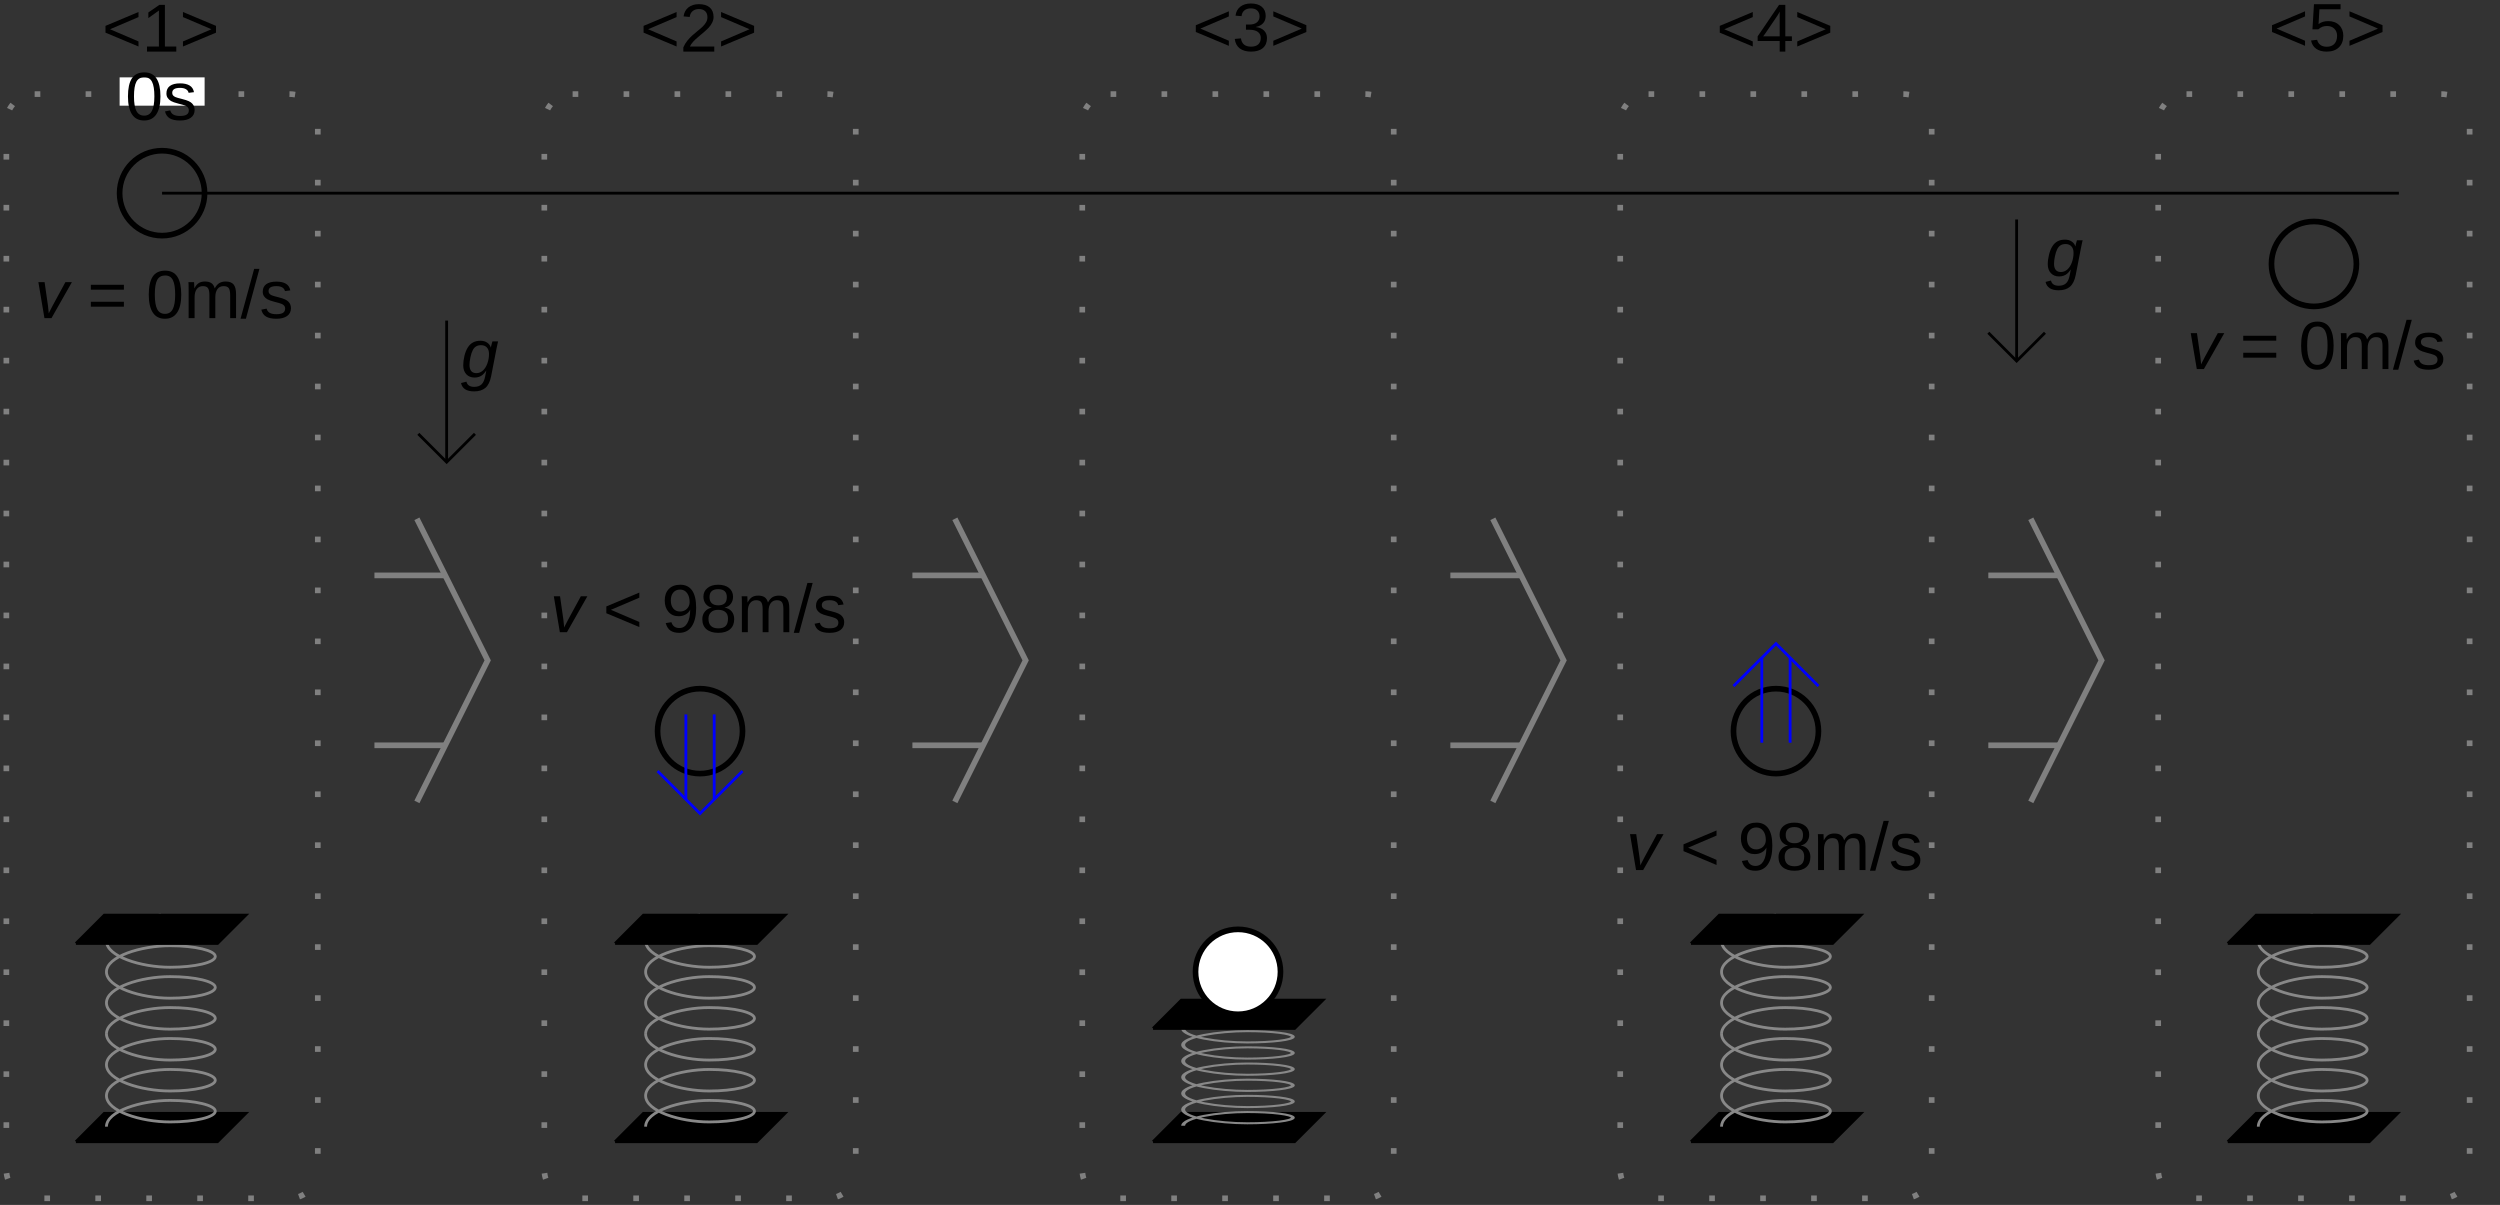 <?xml version="1.0" encoding="UTF-8"?>
<svg xmlns="http://www.w3.org/2000/svg" xmlns:xlink="http://www.w3.org/1999/xlink" width="354.951pt" height="171.079pt" viewBox="0 0 354.951 171.079" version="1.2">
<rect x="0" y="0" width="354.951" height="171.079" fill="#333333" stroke="none"/>
<defs>
<clipPath id="clip2">
  <path d="M 0.5 8 L 50 8 L 50 170.578 L 0.5 170.578 Z M 0.5 8 "/>
</clipPath>
<clipPath id="clip3">
  <path d="M 72 8 L 127 8 L 127 170.578 L 72 170.578 Z M 72 8 "/>
</clipPath>
<clipPath id="clip4">
  <path d="M 225 8 L 279 8 L 279 170.578 L 225 170.578 Z M 225 8 "/>
</clipPath>
<clipPath id="clip5">
  <path d="M 301 8 L 351.129 8 L 351.129 170.578 L 301 170.578 Z M 301 8 "/>
</clipPath>
<clipPath id="clip6">
  <path d="M 149 8 L 203 8 L 203 170.578 L 149 170.578 Z M 149 8 "/>
</clipPath>
<clipPath id="clip7">
  <path d="M 20 0.496 L 26 0.496 L 26 8 L 20 8 Z M 20 0.496 "/>
</clipPath>
<clipPath id="clip8">
  <path d="M 97 0.496 L 102 0.496 L 102 8 L 97 8 Z M 97 0.496 "/>
</clipPath>
<clipPath id="clip9">
  <path d="M 175 0.496 L 180 0.496 L 180 8 L 175 8 Z M 175 0.496 "/>
</clipPath>
<clipPath id="clip10">
  <path d="M 249 0.496 L 255 0.496 L 255 8 L 249 8 Z M 249 0.496 "/>
</clipPath>
<clipPath id="clip11">
  <path d="M 328 0.496 L 333 0.496 L 333 8 L 328 8 Z M 328 0.496 "/>
</clipPath>
<clipPath id="clip1">
  <rect x="0" y="0" width="352" height="171"/>
</clipPath>
<g id="surface5" clip-path="url(#clip1)">
<path style="fill-rule:nonzero;fill:rgb(0%,0%,0%);fill-opacity:1;stroke-width:0.75;stroke-linecap:butt;stroke-linejoin:miter;stroke:rgb(0%,0%,0%);stroke-opacity:1;stroke-miterlimit:4;" d="M 161.997 301.497 L 199.498 301.497 L 207.003 293.993 L 169.502 293.993 L 161.997 301.497 " transform="matrix(0.536,0,0,0.536,0.5,0.495)"/>
<path style="fill:none;stroke-width:1.5;stroke-linecap:butt;stroke-linejoin:miter;stroke:rgb(0%,0%,0%);stroke-opacity:1;stroke-miterlimit:4;" d="M 53.253 50.247 C 53.253 56.454 48.212 61.496 41.997 61.496 C 35.782 61.496 30.747 56.454 30.747 50.247 C 30.747 44.032 35.782 38.997 41.997 38.997 C 48.212 38.997 53.253 44.032 53.253 50.247 Z M 53.253 50.247 " transform="matrix(0.536,0,0,0.536,0.5,0.495)"/>
<path style="fill:none;stroke-width:0.75;stroke-linecap:butt;stroke-linejoin:miter;stroke:rgb(0%,0%,0%);stroke-opacity:1;stroke-miterlimit:4;" d="M 117.378 83.995 L 117.378 121.489 " transform="matrix(0.536,0,0,0.536,0.5,0.495)"/>
<path style="fill:none;stroke-width:0.75;stroke-linecap:butt;stroke-linejoin:miter;stroke:rgb(0%,0%,0%);stroke-opacity:1;stroke-miterlimit:4;" d="M 109.873 113.999 L 117.378 121.489 L 124.875 113.999 " transform="matrix(0.536,0,0,0.536,0.5,0.495)"/>
<path style=" stroke:none;fill-rule:nonzero;fill:rgb(0%,0%,0%);fill-opacity:1;" d="M 67.309 55.57 C 66.246 55.57 65.629 55.176 65.457 54.383 L 66.227 54.188 C 66.336 54.68 66.703 54.926 67.328 54.926 C 67.773 54.926 68.121 54.809 68.363 54.578 C 68.609 54.348 68.781 53.969 68.883 53.441 L 69.043 52.621 L 69.035 52.621 C 68.84 52.902 68.668 53.102 68.516 53.223 C 68.367 53.348 68.199 53.441 68.012 53.508 C 67.824 53.574 67.613 53.605 67.371 53.605 C 66.891 53.605 66.504 53.449 66.207 53.137 C 65.914 52.816 65.77 52.398 65.77 51.879 C 65.77 51.457 65.828 51.008 65.941 50.523 C 66.062 50.039 66.223 49.641 66.43 49.316 C 66.633 48.996 66.883 48.762 67.172 48.613 C 67.465 48.457 67.812 48.379 68.211 48.379 C 68.59 48.379 68.91 48.469 69.172 48.648 C 69.434 48.828 69.605 49.059 69.68 49.34 L 69.688 49.34 C 69.711 49.227 69.75 49.059 69.809 48.844 C 69.863 48.625 69.898 48.5 69.914 48.469 L 70.719 48.469 L 70.629 48.859 L 70.488 49.527 L 69.73 53.422 C 69.582 54.184 69.312 54.73 68.922 55.066 C 68.531 55.402 67.992 55.57 67.309 55.57 Z M 66.66 51.812 C 66.66 52.191 66.742 52.484 66.906 52.684 C 67.07 52.879 67.312 52.98 67.637 52.98 C 67.973 52.98 68.281 52.859 68.559 52.613 C 68.832 52.363 69.047 52.023 69.199 51.594 C 69.352 51.164 69.43 50.719 69.43 50.254 C 69.43 49.859 69.328 49.555 69.129 49.336 C 68.93 49.117 68.652 49.008 68.301 49.008 C 68.016 49.008 67.781 49.066 67.594 49.184 C 67.402 49.297 67.242 49.48 67.117 49.73 C 66.988 49.977 66.879 50.309 66.793 50.723 C 66.703 51.133 66.66 51.496 66.66 51.812 Z M 66.66 51.812 "/>
<path style=" stroke:none;fill-rule:nonzero;fill:rgb(0%,0%,0%);fill-opacity:1;" d="M 7.312 45.164 L 6.309 45.164 L 5.449 40.062 L 6.332 40.062 L 6.809 43.383 C 6.836 43.594 6.867 43.883 6.898 44.246 L 6.918 44.496 L 7.039 44.246 C 7.18 43.953 7.324 43.668 7.477 43.391 L 9.285 40.062 L 10.207 40.062 Z M 7.312 45.164 "/>
<path style=" stroke:none;fill-rule:nonzero;fill:rgb(0%,0%,0%);fill-opacity:1;" d="M 12.898 41.129 L 12.898 40.434 L 17.59 40.434 L 17.59 41.129 Z M 12.898 43.543 L 12.898 42.844 L 17.59 42.844 L 17.59 43.543 Z M 12.898 43.543 "/>
<path style=" stroke:none;fill-rule:nonzero;fill:rgb(0%,0%,0%);fill-opacity:1;" d="M 25.734 41.84 C 25.734 42.949 25.543 43.797 25.148 44.379 C 24.758 44.965 24.184 45.258 23.418 45.258 C 22.656 45.258 22.082 44.965 21.699 44.383 C 21.316 43.805 21.121 42.957 21.121 41.84 C 21.121 40.699 21.309 39.848 21.68 39.277 C 22.051 38.707 22.645 38.426 23.445 38.426 C 24.227 38.426 24.805 38.711 25.176 39.285 C 25.551 39.859 25.734 40.715 25.734 41.84 Z M 24.871 41.84 C 24.871 40.883 24.762 40.188 24.539 39.758 C 24.32 39.328 23.957 39.113 23.445 39.113 C 22.926 39.113 22.551 39.324 22.32 39.746 C 22.094 40.172 21.98 40.871 21.98 41.84 C 21.98 42.781 22.098 43.473 22.324 43.91 C 22.559 44.348 22.926 44.562 23.43 44.562 C 23.926 44.562 24.293 44.34 24.523 43.895 C 24.758 43.449 24.871 42.762 24.871 41.84 Z M 24.871 41.84 "/>
<path style=" stroke:none;fill-rule:nonzero;fill:rgb(0%,0%,0%);fill-opacity:1;" d="M 29.73 45.164 L 29.73 41.93 C 29.73 41.438 29.664 41.098 29.527 40.906 C 29.395 40.719 29.152 40.625 28.801 40.625 C 28.438 40.625 28.152 40.762 27.941 41.039 C 27.73 41.316 27.629 41.707 27.629 42.207 L 27.629 45.164 L 26.781 45.164 L 26.781 41.152 C 26.781 40.559 26.773 40.195 26.754 40.062 L 27.555 40.062 C 27.559 40.082 27.562 40.121 27.562 40.191 C 27.566 40.262 27.57 40.34 27.574 40.434 C 27.582 40.52 27.586 40.688 27.594 40.934 L 27.609 40.934 C 27.789 40.574 27.996 40.324 28.234 40.18 C 28.469 40.039 28.758 39.969 29.098 39.969 C 29.484 39.969 29.789 40.047 30.012 40.199 C 30.238 40.355 30.395 40.602 30.48 40.934 L 30.496 40.934 C 30.672 40.594 30.883 40.348 31.133 40.195 C 31.383 40.047 31.688 39.969 32.043 39.969 C 32.559 39.969 32.93 40.109 33.164 40.387 C 33.398 40.668 33.516 41.129 33.516 41.766 L 33.516 45.164 L 32.68 45.164 L 32.68 41.93 C 32.68 41.438 32.609 41.098 32.477 40.906 C 32.34 40.719 32.098 40.625 31.742 40.625 C 31.375 40.625 31.086 40.762 30.879 41.039 C 30.676 41.312 30.57 41.703 30.57 42.207 L 30.57 45.164 Z M 29.73 45.164 "/>
<path style=" stroke:none;fill-rule:nonzero;fill:rgb(0%,0%,0%);fill-opacity:1;" d="M 34.152 45.258 L 36.086 38.172 L 36.832 38.172 L 34.914 45.258 Z M 34.152 45.258 "/>
<path style=" stroke:none;fill-rule:nonzero;fill:rgb(0%,0%,0%);fill-opacity:1;" d="M 41.312 43.754 C 41.312 44.234 41.129 44.605 40.762 44.867 C 40.402 45.125 39.895 45.258 39.242 45.258 C 38.605 45.258 38.117 45.152 37.773 44.945 C 37.43 44.738 37.207 44.41 37.102 43.965 L 37.852 43.82 C 37.926 44.094 38.074 44.293 38.301 44.422 C 38.527 44.547 38.84 44.609 39.242 44.609 C 39.672 44.609 39.984 44.547 40.184 44.414 C 40.387 44.281 40.484 44.082 40.484 43.82 C 40.484 43.617 40.418 43.453 40.277 43.328 C 40.141 43.203 39.918 43.102 39.609 43.02 L 39 42.859 C 38.512 42.73 38.168 42.609 37.961 42.492 C 37.754 42.367 37.594 42.223 37.477 42.047 C 37.363 41.875 37.305 41.664 37.305 41.414 C 37.305 40.949 37.469 40.594 37.797 40.352 C 38.133 40.105 38.617 39.984 39.25 39.984 C 39.812 39.984 40.258 40.082 40.59 40.281 C 40.922 40.477 41.133 40.797 41.219 41.23 L 40.457 41.328 C 40.41 41.102 40.281 40.93 40.074 40.809 C 39.871 40.688 39.594 40.625 39.25 40.625 C 38.867 40.625 38.586 40.684 38.402 40.801 C 38.219 40.918 38.129 41.094 38.129 41.328 C 38.129 41.473 38.168 41.59 38.242 41.684 C 38.316 41.777 38.43 41.859 38.574 41.926 C 38.723 41.992 39.035 42.082 39.512 42.199 C 39.961 42.312 40.281 42.418 40.48 42.516 C 40.68 42.609 40.832 42.715 40.945 42.832 C 41.062 42.945 41.152 43.082 41.215 43.234 C 41.277 43.387 41.312 43.559 41.312 43.754 Z M 41.312 43.754 "/>
<path style="fill:none;stroke-width:1.5;stroke-linecap:butt;stroke-linejoin:miter;stroke:rgb(0%,0%,0%);stroke-opacity:1;stroke-miterlimit:4;" d="M 195.753 192.746 C 195.753 198.954 190.711 203.996 184.496 203.996 C 178.281 203.996 173.247 198.954 173.247 192.746 C 173.247 186.531 178.281 181.497 184.496 181.497 C 190.711 181.497 195.753 186.531 195.753 192.746 Z M 195.753 192.746 " transform="matrix(0.536,0,0,0.536,0.5,0.495)"/>
<path style=" stroke:none;fill-rule:nonzero;fill:rgb(0%,0%,0%);fill-opacity:1;" d="M 80.496 89.758 L 79.488 89.758 L 78.633 84.66 L 79.516 84.66 L 79.988 87.977 C 80.02 88.191 80.047 88.48 80.078 88.844 L 80.098 89.094 L 80.219 88.844 C 80.363 88.547 80.508 88.262 80.66 87.988 L 82.469 84.66 L 83.395 84.66 Z M 80.496 89.758 "/>
<path style=" stroke:none;fill-rule:nonzero;fill:rgb(0%,0%,0%);fill-opacity:1;" d="M 86.086 87.066 L 86.086 86.102 L 90.773 84.133 L 90.773 84.859 L 86.734 86.582 L 90.773 88.312 L 90.773 89.031 Z M 86.086 87.066 "/>
<path style=" stroke:none;fill-rule:nonzero;fill:rgb(0%,0%,0%);fill-opacity:1;" d="M 98.84 86.305 C 98.84 87.445 98.629 88.32 98.211 88.934 C 97.797 89.547 97.203 89.852 96.438 89.852 C 95.918 89.852 95.5 89.742 95.184 89.527 C 94.875 89.305 94.652 88.953 94.516 88.465 L 95.328 88.34 C 95.496 88.891 95.871 89.168 96.449 89.168 C 96.938 89.168 97.312 88.941 97.578 88.488 C 97.848 88.035 97.988 87.391 97.996 86.555 C 97.871 86.836 97.66 87.062 97.352 87.238 C 97.051 87.406 96.715 87.492 96.352 87.492 C 95.754 87.492 95.277 87.289 94.918 86.879 C 94.559 86.469 94.379 85.93 94.379 85.254 C 94.379 84.559 94.574 84.016 94.965 83.617 C 95.352 83.219 95.895 83.02 96.59 83.02 C 97.328 83.02 97.887 83.293 98.27 83.84 C 98.648 84.387 98.84 85.207 98.84 86.305 Z M 97.914 85.484 C 97.914 84.949 97.789 84.52 97.547 84.199 C 97.301 83.871 96.973 83.707 96.562 83.707 C 96.152 83.707 95.832 83.848 95.598 84.125 C 95.359 84.402 95.242 84.777 95.242 85.254 C 95.242 85.738 95.359 86.121 95.598 86.402 C 95.832 86.684 96.152 86.824 96.555 86.824 C 96.797 86.824 97.023 86.77 97.234 86.656 C 97.445 86.543 97.609 86.383 97.73 86.18 C 97.855 85.977 97.914 85.742 97.914 85.484 Z M 97.914 85.484 "/>
<path style=" stroke:none;fill-rule:nonzero;fill:rgb(0%,0%,0%);fill-opacity:1;" d="M 104.242 87.906 C 104.242 88.52 104.047 88.996 103.66 89.336 C 103.27 89.68 102.711 89.852 101.98 89.852 C 101.273 89.852 100.715 89.684 100.312 89.348 C 99.914 89.012 99.715 88.535 99.715 87.914 C 99.715 87.48 99.84 87.117 100.086 86.824 C 100.336 86.527 100.652 86.348 101.039 86.285 L 101.039 86.266 C 100.676 86.18 100.391 85.996 100.18 85.715 C 99.973 85.434 99.871 85.102 99.871 84.719 C 99.871 84.215 100.059 83.805 100.438 83.492 C 100.816 83.176 101.324 83.02 101.961 83.02 C 102.617 83.02 103.133 83.172 103.508 83.48 C 103.887 83.789 104.078 84.203 104.078 84.73 C 104.078 85.109 103.973 85.441 103.762 85.723 C 103.551 86.004 103.266 86.184 102.898 86.258 L 102.898 86.277 C 103.324 86.344 103.652 86.523 103.891 86.816 C 104.125 87.105 104.242 87.469 104.242 87.906 Z M 103.195 84.777 C 103.195 84.027 102.785 83.652 101.961 83.652 C 101.562 83.652 101.258 83.746 101.047 83.934 C 100.84 84.121 100.738 84.402 100.738 84.777 C 100.738 85.156 100.844 85.449 101.059 85.648 C 101.273 85.848 101.578 85.945 101.973 85.945 C 102.371 85.945 102.676 85.855 102.883 85.672 C 103.09 85.484 103.195 85.188 103.195 84.777 Z M 103.363 87.824 C 103.363 87.414 103.238 87.105 102.996 86.898 C 102.746 86.688 102.406 86.582 101.961 86.582 C 101.531 86.582 101.195 86.695 100.953 86.922 C 100.711 87.145 100.59 87.453 100.59 87.844 C 100.59 88.758 101.059 89.215 101.988 89.215 C 102.453 89.215 102.797 89.105 103.023 88.887 C 103.25 88.664 103.363 88.309 103.363 87.824 Z M 103.363 87.824 "/>
<path style=" stroke:none;fill-rule:nonzero;fill:rgb(0%,0%,0%);fill-opacity:1;" d="M 108.281 89.758 L 108.281 86.523 C 108.281 86.031 108.215 85.691 108.078 85.504 C 107.945 85.312 107.699 85.219 107.348 85.219 C 106.988 85.219 106.703 85.359 106.488 85.637 C 106.277 85.91 106.176 86.301 106.176 86.805 L 106.176 89.758 L 105.332 89.758 L 105.332 85.75 C 105.332 85.152 105.32 84.789 105.301 84.66 L 106.105 84.66 C 106.105 84.676 106.109 84.719 106.113 84.785 C 106.117 84.855 106.121 84.934 106.121 85.027 C 106.129 85.117 106.133 85.281 106.141 85.531 L 106.156 85.531 C 106.336 85.172 106.547 84.918 106.785 84.777 C 107.02 84.637 107.305 84.566 107.645 84.566 C 108.031 84.566 108.336 84.641 108.559 84.793 C 108.785 84.949 108.941 85.195 109.031 85.531 L 109.043 85.531 C 109.219 85.188 109.434 84.941 109.68 84.789 C 109.93 84.641 110.234 84.566 110.59 84.566 C 111.105 84.566 111.48 84.703 111.711 84.984 C 111.945 85.266 112.066 85.723 112.066 86.359 L 112.066 89.758 L 111.227 89.758 L 111.227 86.523 C 111.227 86.031 111.16 85.691 111.023 85.504 C 110.887 85.312 110.645 85.219 110.293 85.219 C 109.922 85.219 109.633 85.359 109.426 85.637 C 109.223 85.906 109.117 86.297 109.117 86.805 L 109.117 89.758 Z M 108.281 89.758 "/>
<path style=" stroke:none;fill-rule:nonzero;fill:rgb(0%,0%,0%);fill-opacity:1;" d="M 112.699 89.852 L 114.637 82.766 L 115.383 82.766 L 113.465 89.852 Z M 112.699 89.852 "/>
<path style=" stroke:none;fill-rule:nonzero;fill:rgb(0%,0%,0%);fill-opacity:1;" d="M 119.859 88.348 C 119.859 88.828 119.676 89.199 119.312 89.461 C 118.953 89.723 118.441 89.852 117.789 89.852 C 117.156 89.852 116.664 89.75 116.32 89.539 C 115.977 89.332 115.754 89.004 115.652 88.562 L 116.402 88.414 C 116.473 88.688 116.621 88.891 116.848 89.016 C 117.074 89.145 117.387 89.207 117.789 89.207 C 118.219 89.207 118.535 89.141 118.73 89.008 C 118.934 88.879 119.031 88.676 119.031 88.414 C 119.031 88.211 118.965 88.051 118.828 87.922 C 118.688 87.797 118.465 87.695 118.156 87.613 L 117.551 87.453 C 117.062 87.328 116.715 87.207 116.508 87.086 C 116.305 86.961 116.145 86.816 116.027 86.641 C 115.914 86.469 115.855 86.258 115.855 86.008 C 115.855 85.543 116.02 85.188 116.348 84.945 C 116.68 84.699 117.164 84.578 117.801 84.578 C 118.363 84.578 118.809 84.68 119.137 84.875 C 119.469 85.074 119.68 85.391 119.77 85.828 L 119.004 85.922 C 118.961 85.695 118.832 85.523 118.625 85.406 C 118.418 85.281 118.145 85.219 117.801 85.219 C 117.414 85.219 117.133 85.277 116.953 85.395 C 116.77 85.512 116.68 85.688 116.68 85.922 C 116.68 86.066 116.719 86.188 116.793 86.281 C 116.867 86.375 116.98 86.453 117.125 86.52 C 117.273 86.586 117.582 86.68 118.059 86.793 C 118.508 86.906 118.832 87.012 119.027 87.109 C 119.227 87.203 119.383 87.309 119.496 87.426 C 119.609 87.539 119.699 87.676 119.766 87.828 C 119.828 87.98 119.859 88.156 119.859 88.348 Z M 119.859 88.348 "/>
<g clip-path="url(#clip2)" clip-rule="nonzero">
<path style="fill:none;stroke-width:1.5;stroke-linecap:butt;stroke-linejoin:miter;stroke:rgb(50.195%,50.195%,50.195%);stroke-opacity:1;stroke-dasharray:1.5,12;stroke-miterlimit:4;" d="M 8.248 23.995 L 75.753 23.995 C 79.906 23.995 83.25 27.339 83.25 31.492 L 83.25 308.995 C 83.25 313.148 79.906 316.499 75.753 316.499 L 8.248 316.499 C 4.095 316.499 0.75 313.148 0.75 308.995 L 0.75 31.492 C 0.75 27.339 4.095 23.995 8.248 23.995 Z M 8.248 23.995 " transform="matrix(0.536,0,0,0.536,0.5,0.495)"/>
</g>
<path style=" stroke:none;fill-rule:nonzero;fill:rgb(100%,100%,100%);fill-opacity:1;" d="M 16.984 10.984 L 29.051 10.984 L 29.051 15.004 L 16.984 15.004 Z M 16.984 10.984 "/>
<path style=" stroke:none;fill-rule:nonzero;fill:rgb(0%,0%,0%);fill-opacity:1;" d="M 22.781 13.691 C 22.781 14.805 22.582 15.648 22.191 16.234 C 21.801 16.816 21.227 17.109 20.461 17.109 C 19.699 17.109 19.125 16.82 18.742 16.238 C 18.359 15.656 18.168 14.809 18.168 13.691 C 18.168 12.555 18.352 11.699 18.723 11.129 C 19.098 10.562 19.684 10.277 20.488 10.277 C 21.273 10.277 21.848 10.562 22.219 11.141 C 22.594 11.715 22.781 12.566 22.781 13.691 Z M 21.918 13.691 C 21.918 12.734 21.809 12.039 21.582 11.609 C 21.363 11.18 21 10.965 20.488 10.965 C 19.969 10.965 19.594 11.18 19.363 11.602 C 19.137 12.027 19.023 12.723 19.023 13.691 C 19.023 14.637 19.141 15.328 19.367 15.762 C 19.602 16.199 19.969 16.418 20.473 16.418 C 20.973 16.418 21.336 16.191 21.566 15.746 C 21.801 15.301 21.918 14.617 21.918 13.691 Z M 21.918 13.691 "/>
<path style=" stroke:none;fill-rule:nonzero;fill:rgb(0%,0%,0%);fill-opacity:1;" d="M 27.633 15.605 C 27.633 16.086 27.453 16.457 27.086 16.719 C 26.727 16.98 26.219 17.109 25.566 17.109 C 24.93 17.109 24.438 17.008 24.094 16.797 C 23.754 16.59 23.531 16.262 23.426 15.82 L 24.176 15.672 C 24.246 15.945 24.395 16.148 24.621 16.273 C 24.848 16.402 25.164 16.465 25.566 16.465 C 25.996 16.465 26.309 16.398 26.508 16.266 C 26.711 16.137 26.809 15.938 26.809 15.672 C 26.809 15.473 26.742 15.309 26.602 15.184 C 26.465 15.055 26.242 14.953 25.934 14.871 L 25.324 14.711 C 24.836 14.586 24.488 14.465 24.281 14.344 C 24.078 14.223 23.922 14.074 23.805 13.898 C 23.684 13.73 23.629 13.516 23.629 13.266 C 23.629 12.801 23.793 12.445 24.121 12.203 C 24.457 11.957 24.941 11.836 25.574 11.836 C 26.137 11.836 26.582 11.938 26.914 12.137 C 27.246 12.332 27.457 12.648 27.543 13.086 L 26.781 13.18 C 26.734 12.953 26.605 12.781 26.398 12.664 C 26.195 12.539 25.922 12.477 25.574 12.477 C 25.191 12.477 24.91 12.535 24.727 12.652 C 24.543 12.77 24.453 12.945 24.453 13.18 C 24.453 13.324 24.488 13.445 24.566 13.539 C 24.641 13.633 24.754 13.711 24.898 13.777 C 25.051 13.844 25.359 13.938 25.836 14.051 C 26.281 14.164 26.605 14.27 26.805 14.367 C 27.004 14.461 27.156 14.566 27.27 14.684 C 27.387 14.801 27.477 14.934 27.539 15.086 C 27.602 15.238 27.633 15.414 27.633 15.605 Z M 27.633 15.605 "/>
<g clip-path="url(#clip3)" clip-rule="nonzero">
<path style="fill:none;stroke-width:1.5;stroke-linecap:butt;stroke-linejoin:miter;stroke:rgb(50.195%,50.195%,50.195%);stroke-opacity:1;stroke-dasharray:1.5,12;stroke-miterlimit:4;" d="M 150.748 23.995 L 218.253 23.995 C 222.406 23.995 225.75 27.339 225.75 31.492 L 225.75 308.995 C 225.75 313.148 222.406 316.499 218.253 316.499 L 150.748 316.499 C 146.595 316.499 143.25 313.148 143.25 308.995 L 143.25 31.492 C 143.25 27.339 146.595 23.995 150.748 23.995 Z M 150.748 23.995 " transform="matrix(0.536,0,0,0.536,0.5,0.495)"/>
</g>
<path style="fill:none;stroke-width:1.5;stroke-linecap:butt;stroke-linejoin:miter;stroke:rgb(50.195%,50.195%,50.195%);stroke-opacity:1;stroke-miterlimit:4;" d="M 98.252 151.493 L 116.999 151.493 " transform="matrix(0.536,0,0,0.536,0.5,0.495)"/>
<path style="fill:none;stroke-width:1.5;stroke-linecap:butt;stroke-linejoin:miter;stroke:rgb(50.195%,50.195%,50.195%);stroke-opacity:1;stroke-miterlimit:4;" d="M 109.501 136.498 L 128.248 174 L 109.501 211.493 " transform="matrix(0.536,0,0,0.536,0.5,0.495)"/>
<path style="fill:none;stroke-width:1.5;stroke-linecap:butt;stroke-linejoin:miter;stroke:rgb(50.195%,50.195%,50.195%);stroke-opacity:1;stroke-miterlimit:4;" d="M 116.999 196.499 L 98.252 196.499 " transform="matrix(0.536,0,0,0.536,0.5,0.495)"/>
<path style="fill:none;stroke-width:0.75;stroke-linecap:butt;stroke-linejoin:miter;stroke:rgb(0%,0%,0%);stroke-opacity:1;stroke-miterlimit:4;" d="M 533.249 57.212 L 533.249 94.713 " transform="matrix(0.536,0,0,0.536,0.5,0.495)"/>
<path style="fill:none;stroke-width:0.75;stroke-linecap:butt;stroke-linejoin:miter;stroke:rgb(0%,0%,0%);stroke-opacity:1;stroke-miterlimit:4;" d="M 525.751 87.216 L 533.249 94.713 L 540.753 87.216 " transform="matrix(0.536,0,0,0.536,0.5,0.495)"/>
<path style=" stroke:none;fill-rule:nonzero;fill:rgb(0%,0%,0%);fill-opacity:1;" d="M 292.281 41.215 C 291.219 41.215 290.602 40.816 290.43 40.027 L 291.199 39.828 C 291.309 40.32 291.676 40.57 292.301 40.57 C 292.746 40.57 293.094 40.449 293.34 40.219 C 293.582 39.992 293.758 39.613 293.859 39.082 L 294.016 38.262 L 294.008 38.262 C 293.812 38.543 293.641 38.746 293.488 38.867 C 293.344 38.988 293.176 39.082 292.984 39.148 C 292.801 39.215 292.586 39.25 292.344 39.25 C 291.863 39.25 291.477 39.094 291.18 38.777 C 290.887 38.461 290.742 38.039 290.742 37.52 C 290.742 37.102 290.801 36.652 290.918 36.168 C 291.035 35.684 291.199 35.281 291.402 34.961 C 291.605 34.641 291.855 34.406 292.145 34.254 C 292.438 34.098 292.785 34.023 293.184 34.023 C 293.562 34.023 293.887 34.113 294.145 34.293 C 294.406 34.469 294.578 34.699 294.652 34.984 L 294.66 34.984 C 294.684 34.867 294.723 34.699 294.781 34.484 C 294.836 34.266 294.871 34.141 294.887 34.113 L 295.695 34.113 L 295.605 34.5 L 295.465 35.168 L 294.707 39.066 C 294.555 39.824 294.285 40.375 293.895 40.707 C 293.504 41.047 292.969 41.215 292.281 41.215 Z M 291.633 37.453 C 291.633 37.832 291.715 38.125 291.879 38.324 C 292.043 38.523 292.285 38.621 292.609 38.621 C 292.945 38.621 293.254 38.5 293.531 38.254 C 293.809 38.004 294.02 37.664 294.172 37.238 C 294.328 36.805 294.402 36.359 294.402 35.895 C 294.402 35.5 294.305 35.195 294.102 34.98 C 293.902 34.758 293.625 34.648 293.273 34.648 C 292.992 34.648 292.754 34.707 292.566 34.824 C 292.375 34.938 292.219 35.121 292.09 35.371 C 291.961 35.617 291.852 35.949 291.766 36.363 C 291.676 36.777 291.633 37.137 291.633 37.453 Z M 291.633 37.453 "/>
<path style="fill:none;stroke-width:1.5;stroke-linecap:butt;stroke-linejoin:miter;stroke:rgb(0%,0%,0%);stroke-opacity:1;stroke-miterlimit:4;" d="M 480.753 192.746 C 480.753 198.954 475.718 203.996 469.503 203.996 C 463.288 203.996 458.246 198.954 458.246 192.746 C 458.246 186.531 463.288 181.497 469.503 181.497 C 475.718 181.497 480.753 186.531 480.753 192.746 Z M 480.753 192.746 " transform="matrix(0.536,0,0,0.536,0.5,0.495)"/>
<path style=" stroke:none;fill-rule:nonzero;fill:rgb(0%,0%,0%);fill-opacity:1;" d="M 233.293 123.535 L 232.285 123.535 L 231.43 118.434 L 232.312 118.434 L 232.785 121.754 C 232.816 121.965 232.844 122.254 232.879 122.621 L 232.895 122.867 L 233.016 122.621 C 233.16 122.324 233.305 122.039 233.457 121.762 L 235.266 118.434 L 236.191 118.434 Z M 233.293 123.535 "/>
<path style=" stroke:none;fill-rule:nonzero;fill:rgb(0%,0%,0%);fill-opacity:1;" d="M 239.023 120.844 L 239.023 119.879 L 243.715 117.906 L 243.715 118.633 L 239.672 120.359 L 243.715 122.086 L 243.715 122.809 Z M 239.023 120.844 "/>
<path style=" stroke:none;fill-rule:nonzero;fill:rgb(0%,0%,0%);fill-opacity:1;" d="M 251.637 120.078 C 251.637 121.219 251.426 122.094 251.008 122.711 C 250.594 123.32 250 123.629 249.234 123.629 C 248.715 123.629 248.297 123.52 247.984 123.301 C 247.672 123.082 247.449 122.73 247.312 122.242 L 248.125 122.113 C 248.293 122.668 248.668 122.945 249.246 122.945 C 249.734 122.945 250.109 122.719 250.375 122.266 C 250.645 121.812 250.785 121.168 250.797 120.332 C 250.668 120.613 250.457 120.84 250.148 121.012 C 249.848 121.184 249.512 121.266 249.148 121.266 C 248.551 121.266 248.074 121.062 247.715 120.656 C 247.355 120.246 247.176 119.703 247.176 119.031 C 247.176 118.336 247.371 117.789 247.762 117.395 C 248.148 116.996 248.691 116.797 249.387 116.797 C 250.125 116.797 250.684 117.07 251.066 117.617 C 251.445 118.164 251.637 118.984 251.637 120.078 Z M 250.711 119.262 C 250.711 118.727 250.59 118.297 250.344 117.973 C 250.098 117.648 249.77 117.484 249.359 117.484 C 248.949 117.484 248.629 117.621 248.395 117.902 C 248.156 118.18 248.039 118.555 248.039 119.031 C 248.039 119.512 248.156 119.898 248.395 120.18 C 248.629 120.457 248.949 120.598 249.352 120.598 C 249.594 120.598 249.82 120.543 250.031 120.434 C 250.242 120.32 250.406 120.16 250.527 119.957 C 250.652 119.754 250.711 119.52 250.711 119.262 Z M 250.711 119.262 "/>
<path style=" stroke:none;fill-rule:nonzero;fill:rgb(0%,0%,0%);fill-opacity:1;" d="M 257.039 121.68 C 257.039 122.297 256.848 122.773 256.457 123.113 C 256.066 123.457 255.508 123.629 254.777 123.629 C 254.07 123.629 253.512 123.461 253.109 123.125 C 252.711 122.789 252.512 122.309 252.512 121.691 C 252.512 121.258 252.637 120.895 252.883 120.598 C 253.133 120.305 253.449 120.125 253.836 120.059 L 253.836 120.043 C 253.473 119.957 253.188 119.773 252.977 119.492 C 252.77 119.207 252.668 118.879 252.668 118.496 C 252.668 117.992 252.855 117.582 253.234 117.266 C 253.613 116.953 254.121 116.797 254.758 116.797 C 255.414 116.797 255.93 116.949 256.305 117.258 C 256.684 117.562 256.875 117.98 256.875 118.508 C 256.875 118.887 256.77 119.215 256.559 119.5 C 256.348 119.781 256.062 119.961 255.695 120.031 L 255.695 120.051 C 256.121 120.121 256.449 120.301 256.688 120.594 C 256.922 120.883 257.039 121.246 257.039 121.68 Z M 255.992 118.551 C 255.992 117.805 255.582 117.426 254.758 117.426 C 254.359 117.426 254.055 117.523 253.844 117.711 C 253.637 117.898 253.535 118.18 253.535 118.551 C 253.535 118.934 253.641 119.227 253.855 119.426 C 254.07 119.621 254.375 119.723 254.77 119.723 C 255.168 119.723 255.473 119.633 255.68 119.449 C 255.887 119.262 255.992 118.965 255.992 118.551 Z M 256.16 121.602 C 256.16 121.191 256.039 120.883 255.793 120.672 C 255.547 120.461 255.203 120.359 254.758 120.359 C 254.328 120.359 253.992 120.469 253.75 120.695 C 253.508 120.918 253.387 121.23 253.387 121.621 C 253.387 122.535 253.855 122.992 254.785 122.992 C 255.25 122.992 255.594 122.883 255.82 122.66 C 256.047 122.438 256.16 122.086 256.16 121.602 Z M 256.16 121.602 "/>
<path style=" stroke:none;fill-rule:nonzero;fill:rgb(0%,0%,0%);fill-opacity:1;" d="M 261.078 123.535 L 261.078 120.301 C 261.078 119.809 261.012 119.469 260.875 119.281 C 260.742 119.09 260.496 118.996 260.145 118.996 C 259.785 118.996 259.5 119.133 259.289 119.41 C 259.074 119.688 258.973 120.078 258.973 120.578 L 258.973 123.535 L 258.129 123.535 L 258.129 119.523 C 258.129 118.93 258.117 118.566 258.102 118.434 L 258.902 118.434 C 258.902 118.453 258.906 118.492 258.91 118.562 C 258.914 118.633 258.918 118.711 258.918 118.805 C 258.926 118.891 258.93 119.059 258.938 119.305 L 258.953 119.305 C 259.133 118.945 259.344 118.695 259.582 118.551 C 259.816 118.41 260.102 118.34 260.441 118.34 C 260.828 118.34 261.133 118.418 261.355 118.57 C 261.582 118.727 261.738 118.973 261.828 119.305 L 261.84 119.305 C 262.016 118.965 262.23 118.719 262.477 118.566 C 262.727 118.418 263.031 118.34 263.387 118.34 C 263.902 118.34 264.277 118.48 264.508 118.762 C 264.742 119.039 264.863 119.5 264.863 120.137 L 264.863 123.535 L 264.023 123.535 L 264.023 120.301 C 264.023 119.809 263.957 119.469 263.82 119.281 C 263.684 119.09 263.441 118.996 263.09 118.996 C 262.719 118.996 262.43 119.133 262.223 119.41 C 262.02 119.684 261.914 120.074 261.914 120.578 L 261.914 123.535 Z M 261.078 123.535 "/>
<path style=" stroke:none;fill-rule:nonzero;fill:rgb(0%,0%,0%);fill-opacity:1;" d="M 265.496 123.629 L 267.434 116.543 L 268.18 116.543 L 266.262 123.629 Z M 265.496 123.629 "/>
<path style=" stroke:none;fill-rule:nonzero;fill:rgb(0%,0%,0%);fill-opacity:1;" d="M 272.656 122.125 C 272.656 122.605 272.473 122.977 272.109 123.238 C 271.75 123.496 271.238 123.629 270.586 123.629 C 269.953 123.629 269.461 123.523 269.117 123.316 C 268.773 123.105 268.551 122.781 268.449 122.336 L 269.199 122.191 C 269.27 122.465 269.418 122.664 269.645 122.793 C 269.871 122.918 270.184 122.98 270.586 122.98 C 271.016 122.98 271.332 122.918 271.527 122.785 C 271.73 122.652 271.828 122.453 271.828 122.191 C 271.828 121.988 271.762 121.824 271.625 121.699 C 271.484 121.574 271.262 121.473 270.953 121.391 L 270.348 121.23 C 269.859 121.102 269.512 120.98 269.305 120.863 C 269.102 120.738 268.941 120.594 268.824 120.418 C 268.711 120.246 268.652 120.035 268.652 119.785 C 268.652 119.32 268.816 118.965 269.145 118.723 C 269.477 118.477 269.961 118.355 270.598 118.355 C 271.16 118.355 271.605 118.453 271.934 118.652 C 272.266 118.852 272.477 119.168 272.566 119.605 L 271.801 119.699 C 271.758 119.473 271.629 119.301 271.422 119.18 C 271.215 119.059 270.941 118.996 270.598 118.996 C 270.215 118.996 269.93 119.055 269.75 119.172 C 269.566 119.289 269.477 119.465 269.477 119.699 C 269.477 119.844 269.516 119.961 269.59 120.055 C 269.664 120.152 269.777 120.23 269.922 120.297 C 270.07 120.363 270.383 120.453 270.855 120.57 C 271.305 120.684 271.629 120.789 271.824 120.887 C 272.023 120.98 272.18 121.086 272.293 121.203 C 272.406 121.316 272.5 121.453 272.562 121.605 C 272.625 121.758 272.656 121.93 272.656 122.125 Z M 272.656 122.125 "/>
<g clip-path="url(#clip4)" clip-rule="nonzero">
<path style="fill:none;stroke-width:1.5;stroke-linecap:butt;stroke-linejoin:miter;stroke:rgb(50.195%,50.195%,50.195%);stroke-opacity:1;stroke-dasharray:1.5,12;stroke-miterlimit:4;" d="M 435.747 23.995 L 503.252 23.995 C 507.405 23.995 510.749 27.339 510.749 31.492 L 510.749 308.995 C 510.749 313.148 507.405 316.499 503.252 316.499 L 435.747 316.499 C 431.594 316.499 428.25 313.148 428.25 308.995 L 428.25 31.492 C 428.25 27.339 431.594 23.995 435.747 23.995 Z M 435.747 23.995 " transform="matrix(0.536,0,0,0.536,0.5,0.495)"/>
</g>
<g clip-path="url(#clip5)" clip-rule="nonzero">
<path style="fill:none;stroke-width:1.5;stroke-linecap:butt;stroke-linejoin:miter;stroke:rgb(50.195%,50.195%,50.195%);stroke-opacity:1;stroke-dasharray:1.5,12;stroke-miterlimit:4;" d="M 578.247 23.995 L 645.752 23.995 C 649.905 23.995 653.249 27.339 653.249 31.492 L 653.249 308.995 C 653.249 313.148 649.905 316.499 645.752 316.499 L 578.247 316.499 C 574.094 316.499 570.75 313.148 570.75 308.995 L 570.75 31.492 C 570.75 27.339 574.094 23.995 578.247 23.995 Z M 578.247 23.995 " transform="matrix(0.536,0,0,0.536,0.5,0.495)"/>
</g>
<path style="fill:none;stroke-width:1.5;stroke-linecap:butt;stroke-linejoin:miter;stroke:rgb(0%,0%,0%);stroke-opacity:1;stroke-miterlimit:4;" d="M 623.253 68.993 C 623.253 75.208 618.218 80.243 612.003 80.243 C 605.788 80.243 600.754 75.208 600.754 68.993 C 600.754 62.779 605.788 57.744 612.003 57.744 C 618.218 57.744 623.253 62.779 623.253 68.993 Z M 623.253 68.993 " transform="matrix(0.536,0,0,0.536,0.5,0.495)"/>
<path style=" stroke:none;fill-rule:nonzero;fill:rgb(0%,0%,0%);fill-opacity:1;" d="M 312.906 52.402 L 311.902 52.402 L 311.043 47.301 L 311.926 47.301 L 312.402 50.617 C 312.43 50.832 312.461 51.121 312.492 51.484 L 312.512 51.734 L 312.633 51.484 C 312.773 51.191 312.922 50.906 313.074 50.629 L 314.883 47.301 L 315.805 47.301 Z M 312.906 52.402 "/>
<path style=" stroke:none;fill-rule:nonzero;fill:rgb(0%,0%,0%);fill-opacity:1;" d="M 318.496 48.367 L 318.496 47.672 L 323.184 47.672 L 323.184 48.367 Z M 318.496 50.781 L 318.496 50.082 L 323.184 50.082 L 323.184 50.781 Z M 318.496 50.781 "/>
<path style=" stroke:none;fill-rule:nonzero;fill:rgb(0%,0%,0%);fill-opacity:1;" d="M 331.328 49.078 C 331.328 50.188 331.133 51.035 330.742 51.617 C 330.352 52.203 329.777 52.496 329.012 52.496 C 328.25 52.496 327.676 52.203 327.293 51.621 C 326.91 51.043 326.715 50.195 326.715 49.078 C 326.715 47.938 326.902 47.082 327.273 46.516 C 327.648 45.945 328.238 45.66 329.039 45.66 C 329.82 45.66 330.398 45.949 330.77 46.523 C 331.145 47.098 331.328 47.949 331.328 49.078 Z M 330.469 49.078 C 330.469 48.121 330.355 47.426 330.133 46.996 C 329.914 46.566 329.551 46.352 329.039 46.352 C 328.52 46.352 328.141 46.562 327.914 46.984 C 327.688 47.41 327.574 48.109 327.574 49.078 C 327.574 50.02 327.691 50.711 327.918 51.148 C 328.152 51.586 328.52 51.801 329.023 51.801 C 329.52 51.801 329.887 51.578 330.121 51.133 C 330.352 50.688 330.469 50 330.469 49.078 Z M 330.469 49.078 "/>
<path style=" stroke:none;fill-rule:nonzero;fill:rgb(0%,0%,0%);fill-opacity:1;" d="M 335.324 52.402 L 335.324 49.168 C 335.324 48.676 335.258 48.332 335.121 48.145 C 334.988 47.957 334.746 47.863 334.395 47.863 C 334.031 47.863 333.746 48 333.535 48.277 C 333.324 48.555 333.223 48.941 333.223 49.445 L 333.223 52.402 L 332.375 52.402 L 332.375 48.391 C 332.375 47.797 332.367 47.434 332.348 47.301 L 333.148 47.301 C 333.152 47.316 333.156 47.359 333.156 47.43 C 333.164 47.5 333.164 47.578 333.168 47.672 C 333.176 47.758 333.18 47.926 333.188 48.172 L 333.199 48.172 C 333.383 47.812 333.59 47.562 333.828 47.418 C 334.062 47.277 334.352 47.207 334.688 47.207 C 335.078 47.207 335.379 47.285 335.605 47.438 C 335.832 47.594 335.988 47.836 336.074 48.172 L 336.09 48.172 C 336.266 47.832 336.477 47.586 336.727 47.434 C 336.977 47.281 337.281 47.207 337.637 47.207 C 338.152 47.207 338.523 47.348 338.758 47.625 C 338.992 47.906 339.109 48.367 339.109 49.004 L 339.109 52.402 L 338.27 52.402 L 338.27 49.168 C 338.27 48.676 338.203 48.332 338.07 48.145 C 337.934 47.957 337.691 47.863 337.34 47.863 C 336.969 47.863 336.68 48 336.473 48.277 C 336.266 48.551 336.164 48.938 336.164 49.445 L 336.164 52.402 Z M 335.324 52.402 "/>
<path style=" stroke:none;fill-rule:nonzero;fill:rgb(0%,0%,0%);fill-opacity:1;" d="M 339.746 52.496 L 341.684 45.406 L 342.426 45.406 L 340.508 52.496 Z M 339.746 52.496 "/>
<path style=" stroke:none;fill-rule:nonzero;fill:rgb(0%,0%,0%);fill-opacity:1;" d="M 346.906 50.992 C 346.906 51.473 346.723 51.84 346.355 52.105 C 345.996 52.363 345.488 52.496 344.836 52.496 C 344.199 52.496 343.711 52.391 343.367 52.184 C 343.023 51.973 342.801 51.648 342.695 51.203 L 343.445 51.059 C 343.52 51.332 343.668 51.531 343.895 51.66 C 344.121 51.785 344.434 51.848 344.836 51.848 C 345.266 51.848 345.578 51.785 345.777 51.652 C 345.98 51.52 346.078 51.32 346.078 51.059 C 346.078 50.855 346.012 50.691 345.871 50.566 C 345.734 50.441 345.512 50.34 345.203 50.258 L 344.594 50.094 C 344.105 49.969 343.762 49.848 343.555 49.73 C 343.348 49.605 343.191 49.457 343.074 49.285 C 342.957 49.113 342.898 48.902 342.898 48.648 C 342.898 48.184 343.062 47.832 343.395 47.59 C 343.727 47.344 344.211 47.223 344.844 47.223 C 345.406 47.223 345.852 47.32 346.184 47.52 C 346.516 47.715 346.727 48.035 346.816 48.469 L 346.051 48.562 C 346.004 48.34 345.875 48.168 345.668 48.047 C 345.465 47.922 345.191 47.863 344.844 47.863 C 344.461 47.863 344.18 47.922 343.996 48.035 C 343.812 48.152 343.723 48.328 343.723 48.562 C 343.723 48.711 343.762 48.828 343.836 48.922 C 343.914 49.016 344.023 49.098 344.172 49.164 C 344.32 49.227 344.629 49.32 345.105 49.434 C 345.555 49.547 345.875 49.656 346.074 49.75 C 346.273 49.848 346.426 49.949 346.539 50.066 C 346.656 50.184 346.746 50.32 346.809 50.473 C 346.875 50.625 346.906 50.797 346.906 50.992 Z M 346.906 50.992 "/>
<path style="fill:none;stroke-width:0.75;stroke-linecap:butt;stroke-linejoin:round;stroke:rgb(53.333%,53.333%,53.333%);stroke-opacity:1;stroke-miterlimit:4;" d="M 170.085 289.315 C 170.085 293.417 179.236 296.266 186.93 296.266 C 193.553 296.266 198.915 294.991 198.915 293.417 C 198.915 291.836 193.553 290.561 186.93 290.561 C 179.236 290.561 170.085 293.417 170.085 297.512 M 170.085 281.118 C 170.085 285.22 179.236 288.069 186.93 288.069 C 193.553 288.069 198.915 286.794 198.915 285.22 C 198.915 283.639 193.553 282.364 186.93 282.364 C 179.236 282.364 170.085 285.22 170.085 289.315 M 170.085 272.929 C 170.085 277.024 179.236 279.873 186.93 279.873 C 193.553 279.873 198.915 278.597 198.915 277.024 C 198.915 275.443 193.553 274.168 186.93 274.168 C 179.236 274.168 170.085 277.024 170.085 281.118 M 170.085 264.725 C 170.085 268.827 179.236 271.683 186.93 271.683 C 193.553 271.683 198.915 270.401 198.915 268.827 C 198.915 267.253 193.553 265.971 186.93 265.971 C 179.236 265.971 170.085 268.827 170.085 272.922 M 170.085 256.528 C 170.085 260.63 179.236 263.486 186.93 263.486 C 193.553 263.486 198.915 262.204 198.915 260.63 C 198.915 259.056 193.553 257.774 186.93 257.774 C 179.236 257.774 170.085 260.63 170.085 264.725 M 170.085 248.339 C 170.085 252.433 179.236 255.29 186.93 255.29 C 193.553 255.29 198.915 254.014 198.915 252.433 C 198.915 250.86 193.553 249.585 186.93 249.585 C 179.236 249.585 170.085 252.433 170.085 256.528 M 170.085 248.339 C 170.085 244.667 177.436 242.007 184.496 241.49 " transform="matrix(0.536,0,0,0.536,0.5,0.495)"/>
<path style="fill-rule:nonzero;fill:rgb(0%,0%,0%);fill-opacity:1;stroke-width:0.75;stroke-linecap:butt;stroke-linejoin:miter;stroke:rgb(0%,0%,0%);stroke-opacity:1;stroke-miterlimit:4;" d="M 161.997 248.994 L 199.498 248.994 L 207.003 241.497 L 169.502 241.497 L 161.997 248.994 " transform="matrix(0.536,0,0,0.536,0.5,0.495)"/>
<path style="fill-rule:nonzero;fill:rgb(0%,0%,0%);fill-opacity:1;stroke-width:0.75;stroke-linecap:butt;stroke-linejoin:miter;stroke:rgb(0%,0%,0%);stroke-opacity:1;stroke-miterlimit:4;" d="M 304.497 301.497 L 341.998 301.497 L 349.503 293.993 L 312.002 293.993 L 304.497 301.497 " transform="matrix(0.536,0,0,0.536,0.5,0.495)"/>
<path style="fill:none;stroke-width:1.041;stroke-linecap:butt;stroke-linejoin:round;stroke:rgb(53.333%,53.333%,53.333%);stroke-opacity:1;stroke-miterlimit:4;" d="M 312.475 564.899 C 312.475 569.027 321.692 571.906 329.452 571.906 C 336.118 571.906 341.525 570.628 341.525 569.027 C 341.525 567.441 336.118 566.163 329.452 566.163 C 321.692 566.163 312.475 569.027 312.475 573.155 M 312.475 556.643 C 312.475 560.771 321.692 563.636 329.452 563.636 C 336.118 563.636 341.525 562.358 341.525 560.771 C 341.525 559.185 336.118 557.893 329.452 557.893 C 321.692 557.893 312.475 560.771 312.475 564.899 M 312.475 548.388 C 312.475 552.516 321.692 555.38 329.452 555.38 C 336.118 555.38 341.525 554.102 341.525 552.516 C 341.525 550.915 336.118 549.637 329.452 549.637 C 321.692 549.637 312.475 552.516 312.475 556.643 M 312.475 540.132 C 312.475 544.246 321.692 547.124 329.452 547.124 C 336.118 547.124 341.525 545.846 341.525 544.246 C 341.525 542.659 336.118 541.381 329.452 541.381 C 321.692 541.381 312.475 544.246 312.475 548.388 M 312.475 531.862 C 312.475 535.99 321.692 538.868 329.452 538.868 C 336.118 538.868 341.525 537.576 341.525 535.99 C 341.525 534.403 336.118 533.111 329.452 533.111 C 321.692 533.111 312.475 535.99 312.475 540.132 M 312.475 523.606 C 312.475 527.734 321.692 530.612 329.452 530.612 C 336.118 530.612 341.525 529.32 341.525 527.734 C 341.525 526.147 336.118 524.856 329.452 524.856 C 321.692 524.856 312.475 527.734 312.475 531.862 M 312.475 523.606 C 312.475 519.899 319.878 517.232 327.004 516.712 " transform="matrix(0.536,0,0,0.278,0.5,0.495)"/>
<path style="fill-rule:nonzero;fill:rgb(0%,0%,0%);fill-opacity:1;stroke-width:0.75;stroke-linecap:butt;stroke-linejoin:miter;stroke:rgb(0%,0%,0%);stroke-opacity:1;stroke-miterlimit:4;" d="M 304.497 271.494 L 341.998 271.494 L 349.503 263.996 L 312.002 263.996 L 304.497 271.494 " transform="matrix(0.536,0,0,0.536,0.5,0.495)"/>
<path style="fill-rule:nonzero;fill:rgb(100%,100%,100%);fill-opacity:1;stroke-width:1.5;stroke-linecap:butt;stroke-linejoin:miter;stroke:rgb(0%,0%,0%);stroke-opacity:1;stroke-miterlimit:4;" d="M 338.253 256.499 C 338.253 262.707 333.219 267.749 327.004 267.749 C 320.789 267.749 315.747 262.707 315.747 256.499 C 315.747 250.284 320.789 245.249 327.004 245.249 C 333.219 245.249 338.253 250.284 338.253 256.499 Z M 338.253 256.499 " transform="matrix(0.536,0,0,0.536,0.5,0.495)"/>
<path style="fill-rule:nonzero;fill:rgb(0%,0%,0%);fill-opacity:1;stroke-width:0.75;stroke-linecap:butt;stroke-linejoin:miter;stroke:rgb(0%,0%,0%);stroke-opacity:1;stroke-miterlimit:4;" d="M 446.997 301.497 L 484.498 301.497 L 492.003 293.993 L 454.501 293.993 L 446.997 301.497 " transform="matrix(0.536,0,0,0.536,0.5,0.495)"/>
<path style="fill:none;stroke-width:0.75;stroke-linecap:butt;stroke-linejoin:round;stroke:rgb(53.333%,53.333%,53.333%);stroke-opacity:1;stroke-miterlimit:4;" d="M 455.084 289.315 C 455.084 293.417 464.236 296.266 471.93 296.266 C 478.553 296.266 483.915 294.991 483.915 293.417 C 483.915 291.836 478.553 290.561 471.93 290.561 C 464.236 290.561 455.084 293.417 455.084 297.512 M 455.084 281.118 C 455.084 285.22 464.236 288.069 471.93 288.069 C 478.553 288.069 483.915 286.794 483.915 285.22 C 483.915 283.639 478.553 282.364 471.93 282.364 C 464.236 282.364 455.084 285.22 455.084 289.315 M 455.084 272.929 C 455.084 277.024 464.236 279.873 471.93 279.873 C 478.553 279.873 483.915 278.597 483.915 277.024 C 483.915 275.443 478.553 274.168 471.93 274.168 C 464.236 274.168 455.084 277.024 455.084 281.118 M 455.084 264.725 C 455.084 268.827 464.236 271.683 471.93 271.683 C 478.553 271.683 483.915 270.401 483.915 268.827 C 483.915 267.253 478.553 265.971 471.93 265.971 C 464.236 265.971 455.084 268.827 455.084 272.922 M 455.084 256.528 C 455.084 260.63 464.236 263.486 471.93 263.486 C 478.553 263.486 483.915 262.204 483.915 260.63 C 483.915 259.056 478.553 257.774 471.93 257.774 C 464.236 257.774 455.084 260.63 455.084 264.725 M 455.084 248.339 C 455.084 252.433 464.236 255.29 471.93 255.29 C 478.553 255.29 483.915 254.014 483.915 252.433 C 483.915 250.86 478.553 249.585 471.93 249.585 C 464.236 249.585 455.084 252.433 455.084 256.528 M 455.084 248.339 C 455.084 244.667 462.436 242.007 469.503 241.49 " transform="matrix(0.536,0,0,0.536,0.5,0.495)"/>
<path style="fill-rule:nonzero;fill:rgb(0%,0%,0%);fill-opacity:1;stroke-width:0.75;stroke-linecap:butt;stroke-linejoin:miter;stroke:rgb(0%,0%,0%);stroke-opacity:1;stroke-miterlimit:4;" d="M 446.997 248.994 L 484.498 248.994 L 492.003 241.497 L 454.501 241.497 L 446.997 248.994 " transform="matrix(0.536,0,0,0.536,0.5,0.495)"/>
<path style="fill:none;stroke-width:0.75;stroke-linecap:butt;stroke-linejoin:miter;stroke:rgb(0%,0%,100%);stroke-opacity:1;stroke-miterlimit:4;" d="M 180.751 188.317 L 180.751 210.816 " transform="matrix(0.536,0,0,0.536,0.5,0.495)"/>
<path style="fill:none;stroke-width:0.75;stroke-linecap:butt;stroke-linejoin:miter;stroke:rgb(0%,0%,100%);stroke-opacity:1;stroke-miterlimit:4;" d="M 188.249 188.317 L 188.249 210.816 " transform="matrix(0.536,0,0,0.536,0.5,0.495)"/>
<path style="fill:none;stroke-width:0.75;stroke-linecap:butt;stroke-linejoin:miter;stroke:rgb(0%,0%,100%);stroke-opacity:1;stroke-miterlimit:4;" d="M 173.247 203.318 L 184.496 214.568 L 195.753 203.318 " transform="matrix(0.536,0,0,0.536,0.5,0.495)"/>
<path style="fill:none;stroke-width:0.75;stroke-linecap:butt;stroke-linejoin:miter;stroke:rgb(0%,0%,100%);stroke-opacity:1;stroke-miterlimit:4;" d="M 465.751 195.814 L 465.751 173.315 " transform="matrix(0.536,0,0,0.536,0.5,0.495)"/>
<path style="fill:none;stroke-width:0.75;stroke-linecap:butt;stroke-linejoin:miter;stroke:rgb(0%,0%,100%);stroke-opacity:1;stroke-miterlimit:4;" d="M 473.248 195.814 L 473.248 173.315 " transform="matrix(0.536,0,0,0.536,0.5,0.495)"/>
<path style="fill:none;stroke-width:0.75;stroke-linecap:butt;stroke-linejoin:miter;stroke:rgb(0%,0%,100%);stroke-opacity:1;stroke-miterlimit:4;" d="M 458.246 180.819 L 469.503 169.57 L 480.753 180.819 " transform="matrix(0.536,0,0,0.536,0.5,0.495)"/>
<path style="fill:none;stroke-width:1.5;stroke-linecap:butt;stroke-linejoin:miter;stroke:rgb(50.195%,50.195%,50.195%);stroke-opacity:1;stroke-miterlimit:4;" d="M 240.752 151.493 L 259.499 151.493 " transform="matrix(0.536,0,0,0.536,0.5,0.495)"/>
<path style="fill:none;stroke-width:1.5;stroke-linecap:butt;stroke-linejoin:miter;stroke:rgb(50.195%,50.195%,50.195%);stroke-opacity:1;stroke-miterlimit:4;" d="M 252.001 136.498 L 270.748 174 L 252.001 211.493 " transform="matrix(0.536,0,0,0.536,0.5,0.495)"/>
<path style="fill:none;stroke-width:1.5;stroke-linecap:butt;stroke-linejoin:miter;stroke:rgb(50.195%,50.195%,50.195%);stroke-opacity:1;stroke-miterlimit:4;" d="M 259.499 196.499 L 240.752 196.499 " transform="matrix(0.536,0,0,0.536,0.5,0.495)"/>
<g clip-path="url(#clip6)" clip-rule="nonzero">
<path style="fill:none;stroke-width:1.5;stroke-linecap:butt;stroke-linejoin:miter;stroke:rgb(50.195%,50.195%,50.195%);stroke-opacity:1;stroke-dasharray:1.5,12;stroke-miterlimit:4;" d="M 293.247 23.995 L 360.752 23.995 C 364.905 23.995 368.25 27.339 368.25 31.492 L 368.25 308.995 C 368.25 313.148 364.905 316.499 360.752 316.499 L 293.247 316.499 C 289.094 316.499 285.75 313.148 285.75 308.995 L 285.75 31.492 C 285.75 27.339 289.094 23.995 293.247 23.995 Z M 293.247 23.995 " transform="matrix(0.536,0,0,0.536,0.5,0.495)"/>
</g>
<path style="fill:none;stroke-width:1.5;stroke-linecap:butt;stroke-linejoin:miter;stroke:rgb(50.195%,50.195%,50.195%);stroke-opacity:1;stroke-miterlimit:4;" d="M 525.751 151.493 L 544.498 151.493 " transform="matrix(0.536,0,0,0.536,0.5,0.495)"/>
<path style="fill:none;stroke-width:1.5;stroke-linecap:butt;stroke-linejoin:miter;stroke:rgb(50.195%,50.195%,50.195%);stroke-opacity:1;stroke-miterlimit:4;" d="M 537.001 136.498 L 555.748 174 L 537.001 211.493 " transform="matrix(0.536,0,0,0.536,0.5,0.495)"/>
<path style="fill:none;stroke-width:1.5;stroke-linecap:butt;stroke-linejoin:miter;stroke:rgb(50.195%,50.195%,50.195%);stroke-opacity:1;stroke-miterlimit:4;" d="M 544.498 196.499 C 537.001 196.499 536.877 196.499 525.751 196.499 " transform="matrix(0.536,0,0,0.536,0.5,0.495)"/>
<path style="fill:none;stroke-width:1.5;stroke-linecap:butt;stroke-linejoin:miter;stroke:rgb(50.195%,50.195%,50.195%);stroke-opacity:1;stroke-miterlimit:4;" d="M 383.252 151.493 L 401.998 151.493 " transform="matrix(0.536,0,0,0.536,0.5,0.495)"/>
<path style="fill:none;stroke-width:1.5;stroke-linecap:butt;stroke-linejoin:miter;stroke:rgb(50.195%,50.195%,50.195%);stroke-opacity:1;stroke-miterlimit:4;" d="M 394.501 136.498 L 413.248 174 L 394.501 211.493 " transform="matrix(0.536,0,0,0.536,0.5,0.495)"/>
<path style="fill:none;stroke-width:1.5;stroke-linecap:butt;stroke-linejoin:miter;stroke:rgb(50.195%,50.195%,50.195%);stroke-opacity:1;stroke-miterlimit:4;" d="M 401.998 196.499 L 383.252 196.499 " transform="matrix(0.536,0,0,0.536,0.5,0.495)"/>
<path style="fill:none;stroke-width:0.75;stroke-linecap:butt;stroke-linejoin:miter;stroke:rgb(0%,0%,0%);stroke-opacity:1;stroke-miterlimit:4;" d="M 41.997 50.247 L 634.502 50.247 " transform="matrix(0.536,0,0,0.536,0.5,0.495)"/>
<path style=" stroke:none;fill-rule:nonzero;fill:rgb(0%,0%,0%);fill-opacity:1;" d="M 14.977 4.637 L 14.977 3.672 L 19.664 1.703 L 19.664 2.426 L 15.621 4.152 L 19.664 5.883 L 19.664 6.602 Z M 14.977 4.637 "/>
<g clip-path="url(#clip7)" clip-rule="nonzero">
<path style=" stroke:none;fill-rule:nonzero;fill:rgb(0%,0%,0%);fill-opacity:1;" d="M 20.871 7.328 L 20.871 6.605 L 22.562 6.605 L 22.562 1.496 L 21.062 2.566 L 21.062 1.77 L 22.633 0.688 L 23.414 0.688 L 23.414 6.605 L 25.031 6.605 L 25.031 7.328 Z M 20.871 7.328 "/>
</g>
<path style=" stroke:none;fill-rule:nonzero;fill:rgb(0%,0%,0%);fill-opacity:1;" d="M 25.977 6.602 L 25.977 5.883 L 30.02 4.152 L 25.977 2.426 L 25.977 1.703 L 30.668 3.672 L 30.668 4.637 Z M 25.977 6.602 "/>
<path style=" stroke:none;fill-rule:nonzero;fill:rgb(0%,0%,0%);fill-opacity:1;" d="M 91.375 4.637 L 91.375 3.672 L 96.062 1.703 L 96.062 2.426 L 92.02 4.152 L 96.062 5.883 L 96.062 6.602 Z M 91.375 4.637 "/>
<g clip-path="url(#clip8)" clip-rule="nonzero">
<path style=" stroke:none;fill-rule:nonzero;fill:rgb(0%,0%,0%);fill-opacity:1;" d="M 97.02 7.328 L 97.02 6.73 C 97.18 6.359 97.375 6.039 97.605 5.758 C 97.836 5.477 98.078 5.223 98.332 4.996 C 98.59 4.766 98.84 4.555 99.086 4.359 C 99.34 4.164 99.566 3.969 99.766 3.773 C 99.965 3.578 100.129 3.375 100.25 3.164 C 100.379 2.949 100.441 2.707 100.441 2.438 C 100.441 2.07 100.332 1.789 100.121 1.59 C 99.906 1.387 99.609 1.285 99.23 1.285 C 98.867 1.285 98.57 1.387 98.332 1.582 C 98.102 1.777 97.965 2.055 97.922 2.41 L 97.055 2.328 C 97.121 1.797 97.344 1.375 97.73 1.059 C 98.121 0.746 98.621 0.59 99.23 0.59 C 99.898 0.59 100.414 0.75 100.77 1.062 C 101.133 1.379 101.312 1.828 101.312 2.41 C 101.312 2.668 101.254 2.922 101.133 3.176 C 101.016 3.43 100.844 3.684 100.609 3.941 C 100.379 4.191 99.934 4.59 99.277 5.125 C 98.914 5.418 98.629 5.684 98.414 5.922 C 98.199 6.16 98.047 6.387 97.953 6.605 L 101.414 6.605 L 101.414 7.328 Z M 97.02 7.328 "/>
</g>
<path style=" stroke:none;fill-rule:nonzero;fill:rgb(0%,0%,0%);fill-opacity:1;" d="M 102.379 6.602 L 102.379 5.883 L 106.418 4.152 L 102.379 2.426 L 102.379 1.703 L 107.066 3.672 L 107.066 4.637 Z M 102.379 6.602 "/>
<path style=" stroke:none;fill-rule:nonzero;fill:rgb(0%,0%,0%);fill-opacity:1;" d="M 169.781 4.543 L 169.781 3.578 L 174.473 1.605 L 174.473 2.332 L 170.43 4.059 L 174.473 5.785 L 174.473 6.508 Z M 169.781 4.543 "/>
<g clip-path="url(#clip9)" clip-rule="nonzero">
<path style=" stroke:none;fill-rule:nonzero;fill:rgb(0%,0%,0%);fill-opacity:1;" d="M 179.887 5.398 C 179.887 6.012 179.691 6.488 179.301 6.824 C 178.91 7.16 178.355 7.328 177.633 7.328 C 176.961 7.328 176.426 7.18 176.023 6.875 C 175.621 6.57 175.387 6.121 175.309 5.527 L 176.188 5.449 C 176.301 6.234 176.781 6.625 177.633 6.625 C 178.062 6.625 178.395 6.52 178.637 6.312 C 178.883 6.098 179.004 5.785 179.004 5.371 C 179.004 5.012 178.863 4.73 178.586 4.527 C 178.309 4.324 177.91 4.223 177.383 4.223 L 176.902 4.223 L 176.902 3.488 L 177.363 3.488 C 177.828 3.488 178.191 3.387 178.441 3.188 C 178.699 2.98 178.832 2.699 178.832 2.344 C 178.832 1.984 178.727 1.707 178.516 1.504 C 178.305 1.297 178 1.191 177.586 1.191 C 177.215 1.191 176.91 1.289 176.676 1.48 C 176.445 1.672 176.312 1.941 176.277 2.289 L 175.422 2.227 C 175.484 1.68 175.711 1.258 176.098 0.953 C 176.488 0.648 176.988 0.496 177.598 0.496 C 178.262 0.496 178.777 0.648 179.148 0.961 C 179.516 1.27 179.703 1.699 179.703 2.25 C 179.703 2.676 179.582 3.023 179.344 3.289 C 179.109 3.551 178.766 3.734 178.312 3.828 L 178.312 3.848 C 178.809 3.898 179.195 4.066 179.473 4.344 C 179.746 4.625 179.887 4.977 179.887 5.398 Z M 179.887 5.398 "/>
</g>
<path style=" stroke:none;fill-rule:nonzero;fill:rgb(0%,0%,0%);fill-opacity:1;" d="M 180.785 6.508 L 180.785 5.785 L 184.828 4.059 L 180.785 2.332 L 180.785 1.605 L 185.477 3.578 L 185.477 4.543 Z M 180.785 6.508 "/>
<path style=" stroke:none;fill-rule:nonzero;fill:rgb(0%,0%,0%);fill-opacity:1;" d="M 244.172 4.637 L 244.172 3.672 L 248.859 1.703 L 248.859 2.426 L 244.816 4.152 L 248.859 5.883 L 248.859 6.602 Z M 244.172 4.637 "/>
<g clip-path="url(#clip10)" clip-rule="nonzero">
<path style=" stroke:none;fill-rule:nonzero;fill:rgb(0%,0%,0%);fill-opacity:1;" d="M 253.48 5.824 L 253.48 7.328 L 252.68 7.328 L 252.68 5.824 L 249.551 5.824 L 249.551 5.164 L 252.594 0.688 L 253.48 0.688 L 253.48 5.156 L 254.414 5.156 L 254.414 5.824 Z M 252.68 1.645 C 252.676 1.664 252.633 1.746 252.551 1.895 C 252.469 2.043 252.406 2.145 252.367 2.207 L 250.664 4.711 L 250.41 5.062 L 250.336 5.156 L 252.68 5.156 Z M 252.68 1.645 "/>
</g>
<path style=" stroke:none;fill-rule:nonzero;fill:rgb(0%,0%,0%);fill-opacity:1;" d="M 255.176 6.602 L 255.176 5.883 L 259.215 4.152 L 255.176 2.426 L 255.176 1.703 L 259.863 3.672 L 259.863 4.637 Z M 255.176 6.602 "/>
<path style=" stroke:none;fill-rule:nonzero;fill:rgb(0%,0%,0%);fill-opacity:1;" d="M 322.582 4.543 L 322.582 3.578 L 327.27 1.605 L 327.27 2.332 L 323.227 4.059 L 327.27 5.785 L 327.27 6.508 Z M 322.582 4.543 "/>
<g clip-path="url(#clip11)" clip-rule="nonzero">
<path style=" stroke:none;fill-rule:nonzero;fill:rgb(0%,0%,0%);fill-opacity:1;" d="M 332.703 5.07 C 332.703 5.77 332.492 6.324 332.074 6.727 C 331.66 7.129 331.086 7.328 330.344 7.328 C 329.727 7.328 329.227 7.191 328.848 6.922 C 328.469 6.652 328.227 6.262 328.125 5.75 L 328.984 5.652 C 329.164 6.305 329.625 6.637 330.363 6.637 C 330.82 6.637 331.176 6.496 331.434 6.227 C 331.691 5.949 331.82 5.57 331.82 5.09 C 331.82 4.672 331.691 4.332 331.43 4.078 C 331.172 3.82 330.824 3.691 330.383 3.691 C 330.152 3.691 329.941 3.727 329.742 3.797 C 329.547 3.871 329.348 3.992 329.148 4.168 L 328.32 4.168 L 328.539 0.594 L 332.316 0.594 L 332.316 1.316 L 329.312 1.316 L 329.188 3.422 C 329.555 3.137 330.012 2.996 330.559 2.996 C 331.211 2.996 331.73 3.188 332.117 3.57 C 332.508 3.953 332.703 4.457 332.703 5.07 Z M 332.703 5.07 "/>
</g>
<path style=" stroke:none;fill-rule:nonzero;fill:rgb(0%,0%,0%);fill-opacity:1;" d="M 333.582 6.508 L 333.582 5.785 L 337.625 4.059 L 333.582 2.332 L 333.582 1.605 L 338.273 3.578 L 338.273 4.543 Z M 333.582 6.508 "/>
<path style="fill-rule:nonzero;fill:rgb(0%,0%,0%);fill-opacity:1;stroke-width:0.75;stroke-linecap:butt;stroke-linejoin:miter;stroke:rgb(0%,0%,0%);stroke-opacity:1;stroke-miterlimit:4;" d="M 19.177 301.497 L 56.678 301.497 L 64.182 293.993 L 26.681 293.993 L 19.177 301.497 " transform="matrix(0.536,0,0,0.536,0.5,0.495)"/>
<path style="fill:none;stroke-width:0.75;stroke-linecap:butt;stroke-linejoin:round;stroke:rgb(53.333%,53.333%,53.333%);stroke-opacity:1;stroke-miterlimit:4;" d="M 27.264 289.315 C 27.264 293.417 36.415 296.266 44.11 296.266 C 50.733 296.266 56.095 294.991 56.095 293.417 C 56.095 291.836 50.733 290.561 44.11 290.561 C 36.415 290.561 27.264 293.417 27.264 297.512 M 27.264 281.118 C 27.264 285.22 36.415 288.069 44.11 288.069 C 50.733 288.069 56.095 286.794 56.095 285.22 C 56.095 283.639 50.733 282.364 44.11 282.364 C 36.415 282.364 27.264 285.22 27.264 289.315 M 27.264 272.929 C 27.264 277.024 36.415 279.873 44.11 279.873 C 50.733 279.873 56.095 278.597 56.095 277.024 C 56.095 275.443 50.733 274.168 44.11 274.168 C 36.415 274.168 27.264 277.024 27.264 281.118 M 27.264 264.725 C 27.264 268.827 36.415 271.683 44.11 271.683 C 50.733 271.683 56.095 270.401 56.095 268.827 C 56.095 267.253 50.733 265.971 44.11 265.971 C 36.415 265.971 27.264 268.827 27.264 272.922 M 27.264 256.528 C 27.264 260.63 36.415 263.486 44.11 263.486 C 50.733 263.486 56.095 262.204 56.095 260.63 C 56.095 259.056 50.733 257.774 44.11 257.774 C 36.415 257.774 27.264 260.63 27.264 264.725 M 27.264 248.339 C 27.264 252.433 36.415 255.29 44.11 255.29 C 50.733 255.29 56.095 254.014 56.095 252.433 C 56.095 250.86 50.733 249.585 44.11 249.585 C 36.415 249.585 27.264 252.433 27.264 256.528 M 27.264 248.339 C 27.264 244.667 34.616 242.007 41.683 241.49 " transform="matrix(0.536,0,0,0.536,0.5,0.495)"/>
<path style="fill-rule:nonzero;fill:rgb(0%,0%,0%);fill-opacity:1;stroke-width:0.75;stroke-linecap:butt;stroke-linejoin:miter;stroke:rgb(0%,0%,0%);stroke-opacity:1;stroke-miterlimit:4;" d="M 19.177 248.994 L 56.678 248.994 L 64.182 241.497 L 26.681 241.497 L 19.177 248.994 " transform="matrix(0.536,0,0,0.536,0.5,0.495)"/>
<path style="fill-rule:nonzero;fill:rgb(0%,0%,0%);fill-opacity:1;stroke-width:0.75;stroke-linecap:butt;stroke-linejoin:miter;stroke:rgb(0%,0%,0%);stroke-opacity:1;stroke-miterlimit:4;" d="M 589.183 301.497 L 626.677 301.497 L 634.182 293.993 L 596.681 293.993 L 589.183 301.497 " transform="matrix(0.536,0,0,0.536,0.5,0.495)"/>
<path style="fill:none;stroke-width:0.75;stroke-linecap:butt;stroke-linejoin:round;stroke:rgb(53.333%,53.333%,53.333%);stroke-opacity:1;stroke-miterlimit:4;" d="M 597.264 289.315 C 597.264 293.417 606.415 296.266 614.109 296.266 C 620.732 296.266 626.094 294.991 626.094 293.417 C 626.094 291.836 620.732 290.561 614.109 290.561 C 606.415 290.561 597.264 293.417 597.264 297.512 M 597.264 281.118 C 597.264 285.22 606.415 288.069 614.109 288.069 C 620.732 288.069 626.094 286.794 626.094 285.22 C 626.094 283.639 620.732 282.364 614.109 282.364 C 606.415 282.364 597.264 285.22 597.264 289.315 M 597.264 272.929 C 597.264 277.024 606.415 279.873 614.109 279.873 C 620.732 279.873 626.094 278.597 626.094 277.024 C 626.094 275.443 620.732 274.168 614.109 274.168 C 606.415 274.168 597.264 277.024 597.264 281.118 M 597.264 264.725 C 597.264 268.827 606.415 271.683 614.109 271.683 C 620.732 271.683 626.094 270.401 626.094 268.827 C 626.094 267.253 620.732 265.971 614.109 265.971 C 606.415 265.971 597.264 268.827 597.264 272.922 M 597.264 256.528 C 597.264 260.63 606.415 263.486 614.109 263.486 C 620.732 263.486 626.094 262.204 626.094 260.63 C 626.094 259.056 620.732 257.774 614.109 257.774 C 606.415 257.774 597.264 260.63 597.264 264.725 M 597.264 248.339 C 597.264 252.433 606.415 255.29 614.109 255.29 C 620.732 255.29 626.094 254.014 626.094 252.433 C 626.094 250.86 620.732 249.585 614.109 249.585 C 606.415 249.585 597.264 252.433 597.264 256.528 M 597.264 248.339 C 597.264 244.667 604.615 242.007 611.683 241.49 " transform="matrix(0.536,0,0,0.536,0.5,0.495)"/>
<path style="fill-rule:nonzero;fill:rgb(0%,0%,0%);fill-opacity:1;stroke-width:0.75;stroke-linecap:butt;stroke-linejoin:miter;stroke:rgb(0%,0%,0%);stroke-opacity:1;stroke-miterlimit:4;" d="M 589.183 248.994 L 626.677 248.994 L 634.182 241.497 L 596.681 241.497 L 589.183 248.994 " transform="matrix(0.536,0,0,0.536,0.5,0.495)"/>
</g>
</defs>
<g id="surface1">
<use xlink:href="#surface5"/>
</g>
</svg>

